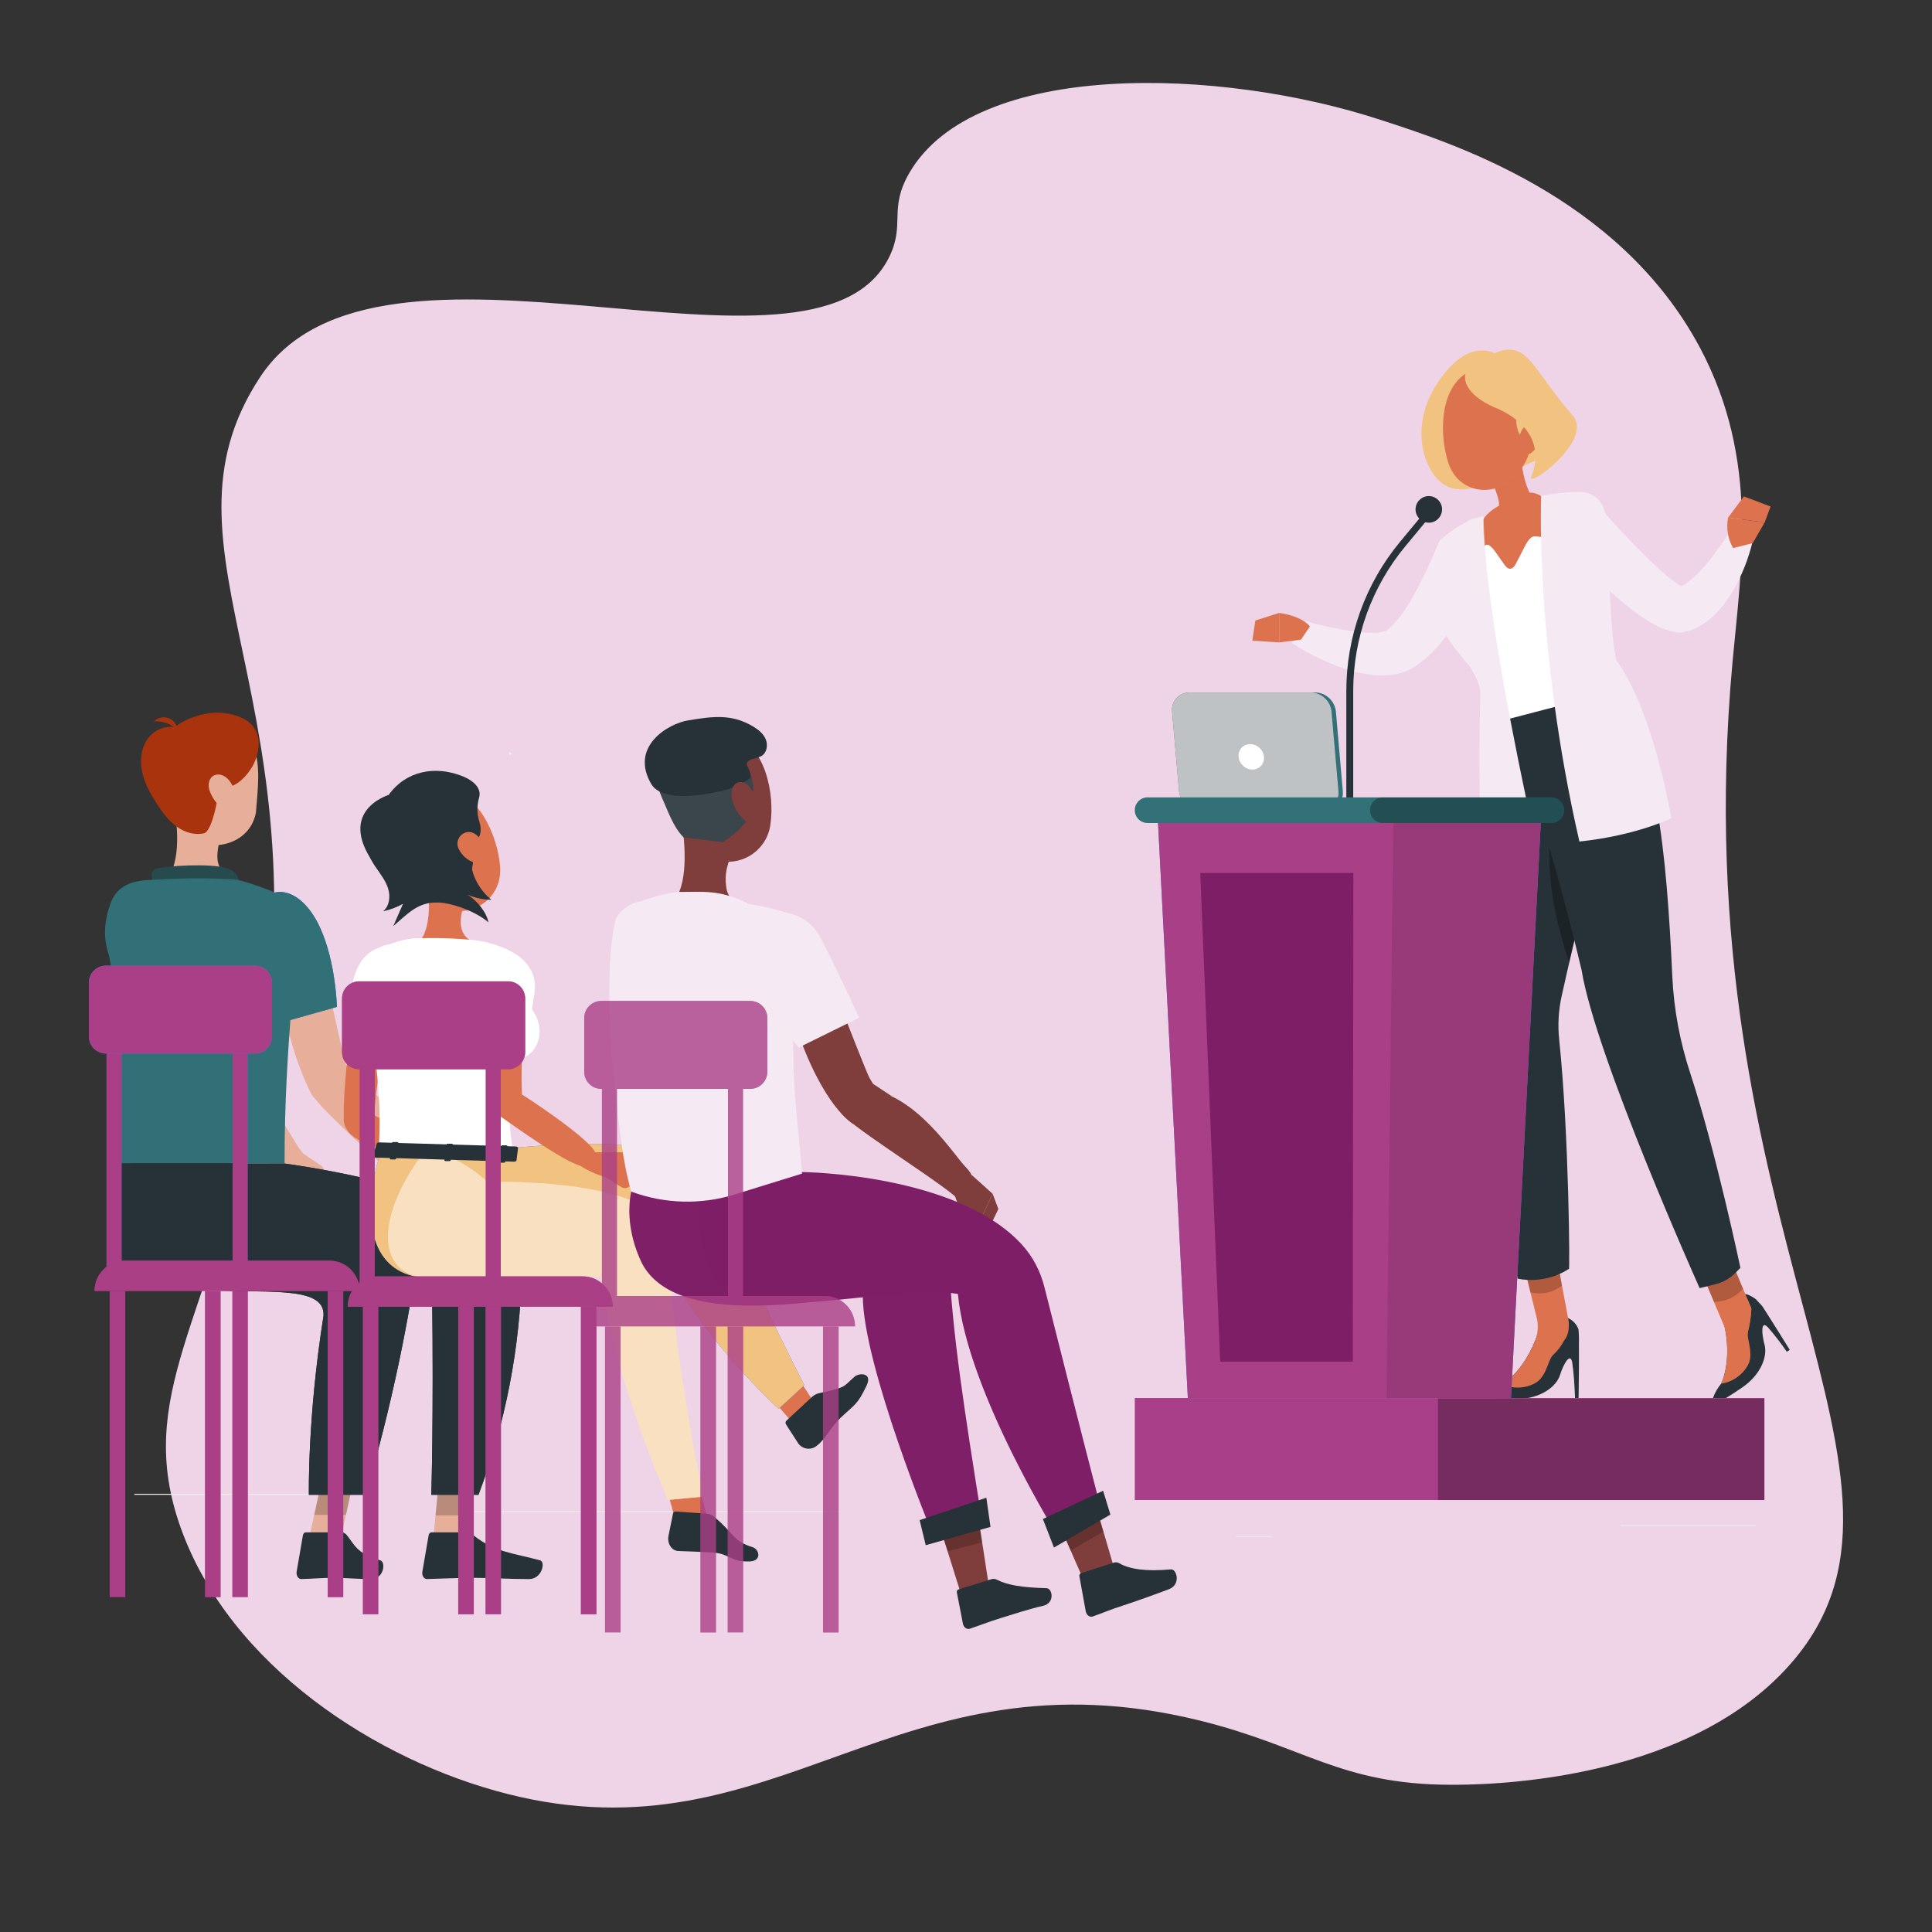<svg width="326" height="326" viewBox="0 0 326 326" fill="none" xmlns="http://www.w3.org/2000/svg">
<rect x="0" y="0" width="326" height="326" fill="#333333" stroke="none"/>
<path d="M149.974 43.505C137.237 68.775 63.891 33.298 43.908 63.602C24.316 93.313 56.294 118.423 42.877 186.243C35.663 222.718 22.466 235.414 30.52 257.87C38.829 281.037 63.477 297.085 85.613 302.702C131.276 314.287 151.17 277.653 202.491 290.334C220.152 294.698 226.164 301.104 244.712 301.156C249.154 301.168 283.77 301.296 301.864 281.059C329.937 249.664 283.527 208.091 292.337 111.748C293.81 95.645 296.861 77.622 286.932 58.834C273.173 32.797 244.2 23.92 233.034 20.253C205.874 11.333 164.509 10.055 153.438 29.183C149.859 35.367 152.84 37.82 149.974 43.505Z" fill="#EFD4E8"/>
<g clip-path="url(#clip0_499_2861)">
<path d="M296.239 257.306H273.442V257.479H296.239V257.306Z" fill="#EBEBEB"/>
<path d="M214.552 259.177H208.57V259.35H214.552V259.177Z" fill="#EBEBEB"/>
<path d="M272.754 250.891H259.546V251.064H272.754V250.891Z" fill="#EBEBEB"/>
<path d="M52.409 252.058H22.682V252.231H52.409V252.058Z" fill="#EBEBEB"/>
<path d="M62.899 252.058H58.542V252.231H62.899V252.058Z" fill="#EBEBEB"/>
<path d="M141.544 254.972H77.064V255.145H141.544V254.972Z" fill="#EBEBEB"/>
<path d="M85.943 126.927C85.964 127.079 85.978 127.238 85.978 127.39C86.088 127.307 86.226 127.231 86.391 127.176C86.246 127.086 86.095 127.003 85.943 126.927Z" fill="#FAFAFA"/>
<path d="M249.868 96.551C249.703 97.013 249.572 97.352 249.414 97.752C249.256 98.146 249.104 98.498 248.946 98.864C248.629 99.603 248.278 100.328 247.927 101.039C247.204 102.496 246.392 103.905 245.497 105.265C244.575 106.695 243.536 108.041 242.4 109.298C241.794 109.975 241.14 110.603 240.445 111.19C240.094 111.494 239.702 111.77 239.316 112.067L238.697 112.488L238.291 112.737C238.139 112.834 237.988 112.903 237.837 112.985C236.763 113.51 235.6 113.835 234.402 113.925C233.438 114.007 232.461 113.987 231.497 113.876C229.804 113.662 228.145 113.269 226.535 112.709C223.541 111.66 220.684 110.258 218.021 108.525L219.817 104.699C222.529 105.459 225.275 106.066 228.056 106.515C229.316 106.715 230.596 106.805 231.869 106.785C232.385 106.785 232.902 106.715 233.404 106.598C233.7 106.543 233.975 106.419 234.216 106.246V106.211L234.271 106.156L234.547 105.914C234.732 105.735 234.925 105.562 235.125 105.334C235.503 104.934 235.882 104.485 236.254 104.009C237.018 102.98 237.727 101.909 238.36 100.791C239.014 99.624 239.654 98.429 240.246 97.2C240.549 96.62 240.824 95.957 241.12 95.336L241.54 94.403L242.648 91.848L249.875 96.558L249.868 96.551Z" fill="#F5EAF3"/>
<path d="M219.528 107.931L215.846 108.4V103.422C215.846 103.422 219.501 103.85 221.035 105.687L219.528 107.931Z" fill="#DD724E"/>
<path d="M211.316 108.103L211.826 104.699L215.852 103.422L215.839 108.4L211.316 108.103Z" fill="#DD724E"/>
<path d="M289.046 235.872C289.369 235.002 289.831 234.194 290.423 233.476C290.423 233.476 292.735 229.015 290.423 221.557L293.74 218.333C294.642 218.188 295.592 218.705 296.314 219.258C296.817 219.9 297.189 220.066 297.602 220.77C298.978 222.897 302 227.772 302 227.772L301.497 228.09C300.513 226.647 299.446 225.266 298.297 223.947C297.099 222.724 297.23 225.003 297.746 226.923C298.262 228.842 297.161 231.957 293.96 234.125C290.251 236.666 288.592 237.502 289.046 235.879V235.872Z" fill="#263238"/>
<path d="M294.897 225.224C294.959 226.508 295.929 228.725 294.869 230.472C293.919 232.102 292.281 233.207 290.423 233.483C290.423 233.483 292.233 230.009 291.056 224.064C290.905 223.277 290.691 222.441 290.423 221.564C290.423 221.564 293.321 219.189 294.69 218.809L295.516 220.763C295.489 222.131 295.213 223.67 294.945 224.685C294.897 224.837 294.883 225.017 294.897 225.224Z" fill="#DD724E"/>
<path d="M295.516 220.763C295.489 222.131 295.213 223.67 294.945 224.685C294.897 224.837 294.883 225.017 294.897 225.224L292.116 226.571L291.056 224.064L287.291 215.135L292.15 212.781L294.69 218.809L295.516 220.763Z" fill="#DD724E"/>
<path opacity="0.2" d="M292.15 212.781L287.291 215.129L289.204 219.665H289.266C291.125 219.665 292.901 218.857 294.119 217.449L292.15 212.781Z" fill="black"/>
<path d="M251.08 234.857C251.823 234.305 252.649 233.876 253.53 233.593C253.53 233.593 257.873 231.087 259.931 223.553L264.543 222.386C265.383 222.752 266.036 223.442 266.346 224.306C266.429 225.12 266.449 225.935 266.422 226.75C266.463 229.298 266.367 235.9 266.367 235.9H265.768C265.713 234.159 265.548 231.563 265.286 229.844C264.935 228.166 263.82 230.148 263.221 232.046C262.623 233.945 260.028 235.969 256.159 236.065C251.637 236.162 249.799 235.962 251.08 234.857Z" fill="#263238"/>
<path d="M263.965 226.122C263.49 227.061 262.85 227.91 262.072 228.635C261.177 229.388 261.012 232.426 258.892 233.469C257.213 234.318 255.244 234.367 253.53 233.6C253.53 233.6 256.807 231.708 259.016 226.274C259.525 225.017 259.622 223.622 259.291 222.31L257.178 213.803L262.788 212.788L264.708 223.028C264.791 224.499 264.516 225.473 263.965 226.129V226.122Z" fill="#DD724E"/>
<path opacity="0.2" d="M256.572 210.543L258.238 218.07L258.734 218.16C260.447 218.464 262.209 218.008 263.565 216.91L262.251 209.611L256.565 210.543H256.572Z" fill="black"/>
<path d="M269.684 91.268C269.67 91.054 269.642 90.833 269.608 90.619C268.975 86.773 265.354 84.17 261.521 84.798H261.397C260.922 84.881 260.44 84.964 259.965 85.067C256.709 85.654 253.502 86.469 250.363 87.512C249.826 87.678 249.283 87.885 248.746 88.092C248.023 88.375 247.3 88.672 246.612 88.962C243.37 90.329 241.636 93.892 242.551 97.297C243.528 100.936 244.836 106.771 249.2 114.484C250.205 116.259 250.522 119.932 251.403 122.142L272.547 116.763L272.582 116.804C271.198 110.154 270.214 98.726 269.677 91.261L269.684 91.268Z" fill="white"/>
<path opacity="0.8" d="M269.684 91.268C269.67 91.054 269.642 90.833 269.608 90.619C268.975 86.773 265.354 84.17 261.521 84.798H261.397C260.922 84.881 260.44 84.964 259.965 85.067C256.709 85.654 253.502 86.469 250.363 87.512C249.826 87.678 249.283 87.885 248.746 88.092C248.023 88.375 247.3 88.672 246.612 88.962C243.37 90.329 241.636 93.892 242.551 97.297C243.549 101.005 245.648 105.314 249.345 114.857C250.026 116.611 250.604 120.133 251.403 122.142L272.547 116.763L272.582 116.804C271.198 110.154 270.214 98.726 269.677 91.261L269.684 91.268Z" fill="white"/>
<path d="M251.41 122.142C251.41 122.142 249.476 148.182 249.428 169.243C249.393 185.988 256.084 215.743 256.084 215.743C256.084 215.743 260.372 216.903 264.729 214.113C264.908 215.356 264.77 191.485 263.091 175.396C262.836 172.979 262.974 170.534 263.49 168.159C268.342 146.014 274.929 125.505 268.397 117.702L251.417 122.142H251.41Z" fill="#263238"/>
<path d="M249.757 88.824C249.365 90.246 248.835 92.788 249.496 93.754C249.544 93.202 250.556 91.324 251.416 92.104C251.692 92.353 251.96 92.608 252.173 92.905C252.724 93.685 253.275 94.466 253.832 95.246C254.073 95.584 254.376 95.964 254.789 95.971C255.284 95.978 255.608 95.474 255.835 95.032C256.303 94.12 256.771 93.209 257.239 92.297C257.563 91.669 257.914 91.006 258.506 90.619C259.098 90.233 261.348 90.854 261.741 91.441C261.72 89.818 261.92 86.352 261.741 85.413C261.562 84.474 259.6 83.286 258.657 83.148C258.031 83.058 257.411 83.314 256.833 83.583C254.28 84.75 250.59 85.786 249.757 88.824Z" fill="#DD724E"/>
<path opacity="0.3" d="M262.34 137.706L270.902 132.237C270.111 140.593 267.385 151.172 264.776 162.455C261.899 153.741 260.323 144.57 262.34 137.713V137.706Z" fill="black"/>
<path d="M255.265 122.625C255.265 122.625 262.127 143.541 266.869 163.67C269.21 178.192 286.789 217.352 286.789 217.352L289.459 216.703C290.726 216.392 291.882 215.736 292.805 214.811L293.672 213.934C293.672 213.934 289.508 194.143 285.213 181.106C283.478 175.837 282.446 170.362 282.184 164.817C281.22 144.253 279.569 124.276 271.584 117.792L255.258 122.639L255.265 122.625Z" fill="#263238"/>
<path d="M260.052 83.675C260.052 83.675 258.985 109.223 266.504 142C276.171 140.976 282 138.067 282 138.067C282 138.067 279.129 120.231 272.712 111.376C271.373 105.01 271.61 91.303 270.758 86.339C270.442 84.551 268.932 83.198 267.084 83.037C265.222 82.883 262.659 83.233 260.052 83.668V83.675Z" fill="#F5EAF3"/>
<path d="M250.253 87.174C250.253 87.174 249.606 99.106 259.36 143.279C256.427 145.026 249.957 144.791 249.957 144.791C249.957 144.791 249.352 129.945 249.785 118.047C249.999 112.26 245.793 111.611 243.136 105.362C241.629 98.043 242.035 92.014 243.04 91.123C244.651 89.68 247.321 87.684 250.253 87.167V87.174Z" fill="#F5EAF3"/>
<path opacity="0.7" d="M260.31 84.798C260.31 84.798 260.372 95.073 260.888 102.572C261.411 97.228 263.028 92.056 262.905 90.378C262.347 90.115 261.81 89.811 261.301 89.473C261.872 88.948 262.505 88.493 263.18 88.12C263.18 87.353 263.18 84.563 263.049 84.342C261.569 84.55 260.303 84.798 260.303 84.798H260.31Z" fill="#F5EAF3"/>
<path opacity="0.7" d="M250.343 87.077C250.343 87.077 250.302 93.526 251.988 104.803C250.116 100.142 247.762 95.722 247.872 93.934C248.698 93.167 249.414 92.339 249.414 92.339C248.849 92.021 248.237 91.814 247.597 91.71C247.562 90.385 247.597 89.052 247.707 87.733C249.132 87.339 250.343 87.084 250.343 87.084V87.077Z" fill="#F5EAF3"/>
<path d="M270.008 85.758C271.178 87.035 272.403 88.382 273.628 89.687C274.853 90.999 276.086 92.297 277.331 93.526C278.577 94.755 279.844 95.957 281.096 97.02C281.716 97.552 282.342 98.029 282.92 98.422C283.203 98.623 283.471 98.781 283.684 98.906C283.898 99.03 284.049 99.071 283.96 99.071H282.879C283.554 99.016 284.194 98.754 284.71 98.312C285.618 97.635 286.444 96.869 287.188 96.019C288.034 95.073 288.833 94.086 289.576 93.057C290.347 92.021 291.111 90.882 291.82 89.839L295.723 91.413C295.372 92.864 294.917 94.293 294.367 95.674C293.809 97.083 293.142 98.443 292.378 99.748C291.558 101.177 290.554 102.496 289.39 103.677C288.702 104.354 287.938 104.955 287.119 105.459C286.148 106.06 285.068 106.481 283.946 106.681L283.485 106.764L282.872 106.681C282.06 106.564 281.262 106.343 280.511 106.025C279.933 105.783 279.376 105.514 278.832 105.203C277.889 104.665 276.98 104.071 276.113 103.422C274.516 102.241 272.988 100.97 271.529 99.617C270.097 98.312 268.734 96.951 267.413 95.577C266.091 94.21 264.832 92.815 263.572 91.296L270.015 85.744L270.008 85.758Z" fill="#F5EAF3"/>
<path d="M292.44 92.484C291.552 90.93 291.249 89.114 291.586 87.353L297.767 88.14L295.751 91.648L292.44 92.484Z" fill="#DD724E"/>
<path d="M297.767 88.14L291.586 87.353L294.257 83.762L298.758 85.468L297.767 88.14Z" fill="#DD724E"/>
<path d="M256.829 78.79C257.264 81.442 258.116 84.094 259.718 85.054C259.718 85.054 261.468 87.084 256.252 91.455C255.394 92.242 254.1 93.091 253.242 92.304C251.446 90.606 251.345 88.955 251.553 87.906C251.667 87.325 252.009 86.835 252.404 86.407C253.544 85.192 252.713 83.894 251.365 79.868L253.805 78.121C254.362 77.34 255.421 77.175 256.178 77.748C256.514 78.003 256.748 78.369 256.829 78.79Z" fill="#DD724E"/>
<path opacity="0.2" d="M253.812 78.093C254.368 77.32 255.434 77.154 256.185 77.727C256.46 77.934 256.661 78.217 256.775 78.549C255.984 80.717 254.569 82.582 252.713 83.894C252.558 82.823 251.7 81.787 251.271 80.807C251.131 80.482 251.539 80.165 251.365 79.854L253.805 78.093H253.812Z" fill="#DD724E"/>
<path d="M252.931 60.077C251.63 59.021 249.737 58.91 248.161 59.483C246.585 60.056 245.284 61.21 244.183 62.473C242.248 64.683 240.775 67.335 240.163 70.207C239.55 73.08 239.819 76.18 241.147 78.797C241.78 80.054 242.682 81.221 243.914 81.912C245.841 82.989 248.333 82.692 250.226 81.553C252.119 80.413 253.481 78.549 254.466 76.567C255.753 73.978 257.776 67.625 255.209 63.047C253.991 60.864 252.931 60.07 252.931 60.07V60.077Z" fill="#F1C280"/>
<path d="M257.831 78.266C255.553 79.35 254.342 80.275 253.77 79.847C253.041 79.295 254.92 76.318 255.03 75.407C255.264 73.48 256.29 71.637 257.9 70.566C259.511 69.496 261.7 69.289 263.413 70.173C264.398 70.684 265.244 71.609 265.499 72.714C265.761 73.846 264.818 74.634 264.04 75.352C262.333 76.926 259.931 77.264 257.831 78.259V78.266Z" fill="#F1C280"/>
<path d="M258.3 68.902C258.493 74.288 258.685 76.567 256.304 79.633C252.718 84.246 246.227 83.445 244.438 78.245C242.848 73.57 242.799 65.546 247.721 62.791C252.642 60.029 258.1 63.509 258.3 68.902Z" fill="#DD724E"/>
<path d="M256.359 69.151C255.306 69.758 255.774 74.813 258.341 74.461C260.909 74.109 259.814 67.155 256.359 69.151Z" fill="#F1C280"/>
<path d="M259.958 73.736C259.814 74.772 259.277 75.711 258.458 76.353C257.364 77.195 256.345 76.339 256.255 75.027C256.173 73.832 256.634 72.003 257.921 71.671C259.208 71.347 260.137 72.458 259.965 73.729L259.958 73.736Z" fill="#DD724E"/>
<path d="M252.297 59.559C245.07 61.299 245.91 66.14 252.414 68.84C256.021 70.325 260.929 73.971 258.375 80.475C257.563 82.547 269.016 74.295 265.375 70.118C258.375 62.08 257.811 57.308 252.297 59.552V59.559Z" fill="#F1C280"/>
<path d="M223.658 136.712H203.167C201.398 136.712 199.835 135.269 199.677 133.494L198.507 120.064C198.349 118.289 199.663 116.846 201.432 116.846H221.923C223.692 116.846 225.254 118.289 225.413 120.064L226.583 133.494C226.741 135.269 225.426 136.712 223.658 136.712Z" fill="#317177"/>
<path d="M222.928 136.712H202.437C200.668 136.712 199.106 135.269 198.948 133.494L197.778 120.064C197.619 118.289 198.934 116.846 200.703 116.846H221.194C222.962 116.846 224.525 118.289 224.683 120.064L225.853 133.494C226.012 135.269 224.697 136.712 222.928 136.712Z" fill="#263238"/>
<path opacity="0.7" d="M222.928 136.712H202.437C200.668 136.712 199.106 135.269 198.948 133.494L197.778 120.064C197.619 118.289 198.934 116.846 200.703 116.846H221.194C222.962 116.846 224.525 118.289 224.683 120.064L225.853 133.494C226.012 135.269 224.697 136.712 222.928 136.712Z" fill="white"/>
<path d="M213.278 127.708C213.381 128.895 212.507 129.855 211.323 129.855C210.139 129.855 209.1 128.895 208.997 127.708C208.893 126.52 209.767 125.56 210.951 125.56C212.135 125.56 213.175 126.52 213.278 127.708Z" fill="white"/>
<path d="M228.338 136.712H227.175V116.576C227.175 107.413 230.389 98.478 236.233 91.434L241.863 84.639L242.758 85.385L237.128 92.18C231.456 99.016 228.338 107.682 228.338 116.576V136.712Z" fill="#263238"/>
<path d="M243.329 85.951C243.329 87.194 242.324 88.196 241.092 88.196C239.86 88.196 238.855 87.187 238.855 85.951C238.855 84.715 239.86 83.707 241.092 83.707C242.324 83.707 243.329 84.715 243.329 85.951Z" fill="#263238"/>
<path d="M195.402 138.873H259.985L254.961 235.9H200.434L195.402 138.873Z" fill="#407BFF"/>
<path d="M195.402 138.873H259.985L254.961 235.9H200.434L195.402 138.873Z" fill="#A93F86"/>
<path opacity="0.1" d="M235.117 138.873H259.986L254.961 235.9H233.961L235.117 138.873Z" fill="black"/>
<path d="M205.892 229.754H228.269L228.358 147.312H202.526L205.892 229.754Z" fill="#7E1E67"/>
<path d="M261.755 138.873H193.634C192.443 138.873 191.486 137.907 191.479 136.712C191.479 135.518 192.443 134.551 193.634 134.544H261.755C262.946 134.544 263.909 135.518 263.916 136.712C263.916 137.907 262.946 138.873 261.755 138.873Z" fill="#317177"/>
<path opacity="0.3" d="M261.755 138.873H233.335C232.144 138.873 231.181 137.907 231.174 136.712C231.174 135.518 232.144 134.551 233.335 134.544H261.755C262.946 134.544 263.909 135.518 263.916 136.712C263.916 137.907 262.946 138.873 261.755 138.873Z" fill="black"/>
<path d="M297.718 235.9H191.479V253.108H297.718V235.9Z" fill="#A93F88"/>
<path opacity="0.3" d="M297.718 235.996H242.641V253.115H297.718V235.996Z" fill="black"/>
<path d="M29.172 134.641C29.943 138.57 30.707 145.772 27.968 148.396C27.968 148.396 29.041 152.38 36.324 152.38C44.329 152.38 40.151 148.396 40.151 148.396C35.78 147.346 36.482 144.094 37.246 141.042L29.172 134.641Z" fill="#E7AE9A"/>
<path d="M28.746 128.232C28.319 133.55 27.796 136.643 30.061 139.723C33.468 144.37 42.023 143.39 43.187 137.085C43.668 131.022 44.515 125.312 39.676 122.48C36.228 120.436 31.782 121.576 29.737 125.035C29.166 126.009 28.822 127.107 28.746 128.232Z" fill="#E7AE9A"/>
<path d="M42.436 129.586C41.83 130.532 41.066 131.457 40.123 132.092C39.607 132.438 39.056 132.728 38.444 132.845C38.058 132.921 37.04 132.548 36.992 132.894C35.966 140.337 34.493 140.586 34.493 140.586C32.862 141 31.1 140.434 29.744 139.433C28.388 138.432 27.376 137.037 26.46 135.621C25.442 134.04 24.492 132.369 24.052 130.532C23.604 128.702 23.7 126.672 24.671 125.049C25.614 123.461 27.507 122.391 29.324 122.701C29.042 122.473 28.732 122.273 28.395 122.128C27.72 121.838 26.832 121.652 25.951 121.741C26.598 121.072 27.665 120.851 28.525 121.203C29.083 121.438 29.53 121.9 29.771 122.453C31.306 121.341 34.775 119.877 37.941 120.333C45.898 121.465 43.592 127.791 42.436 129.586Z" fill="#A9330C"/>
<path d="M35.332 133.287C35.725 134.551 36.516 135.656 37.59 136.422C39.015 137.416 40.02 136.367 39.882 134.779C39.744 133.335 38.85 131.126 37.301 130.753C35.752 130.373 34.885 131.754 35.332 133.287Z" fill="#E7AE9A"/>
<path d="M47.377 168.822C46.93 167.006 46.524 165.19 46.152 163.367C45.788 161.53 45.437 159.734 45.161 157.829L52.725 156.634C53.345 160.059 54.728 163.781 55.499 167.227C56.27 170.665 58.081 178.814 58.37 179.601C58.507 180.008 58.679 180.354 58.838 180.733L61.501 183.171L53.724 185.339C53.352 185.443 52.946 185.284 52.753 184.952C51.9 183.502 49.642 178.986 47.384 168.829L47.377 168.822Z" fill="#E7AE9A"/>
<path d="M68.605 198.929L69.141 201.063L70.8 203.065L76.486 201.919C76.486 201.919 76.059 200.338 75.371 198.956C75.267 198.742 75.102 198.57 74.903 198.439L71.213 195.987L68.598 198.929H68.605Z" fill="#E7AE9A"/>
<path d="M73.05 204.605L77.249 203.714L76.471 201.905L70.807 203.065L73.05 204.605Z" fill="#E7AE9A"/>
<path d="M69.582 201.636C69.906 202.002 69.555 201.132 70.002 201.318C71.358 201.87 72.941 197.589 71.97 196.491C69.527 193.708 65.845 183.703 57.523 181.307C56.449 180.996 55.245 181.244 54.267 181.79C53.29 182.335 52.567 183.42 52.684 184.531C52.863 186.258 65.81 197.347 69.582 201.636Z" fill="#E7AE9A"/>
<path d="M43.186 153.409C40.908 157.891 45.595 173.075 45.595 173.075L56.849 169.906C56.849 169.906 56.691 162.407 54.027 156.572C51.005 149.894 45.691 148.548 43.179 153.409H43.186Z" fill="#407BFF"/>
<path d="M26.557 166.985C26.11 165.169 25.704 163.353 25.332 161.53C24.967 159.693 24.616 157.898 24.341 155.992L31.905 154.797C32.525 158.222 33.908 161.944 34.679 165.39C35.45 168.829 37.26 176.977 37.549 177.764C37.687 178.172 37.859 178.517 38.017 178.897L40.681 181.334L32.903 183.502C32.532 183.606 32.126 183.447 31.933 183.116C31.079 181.666 28.822 177.15 26.564 166.992L26.557 166.985Z" fill="#E7AE9A"/>
<path d="M47.777 197.092L48.314 199.226L49.973 201.228L55.658 200.082C55.658 200.082 55.232 198.501 54.543 197.12C54.44 196.906 54.275 196.733 54.075 196.602L50.386 194.15L47.77 197.092H47.777Z" fill="#E7AE9A"/>
<path d="M52.23 202.775L56.429 201.877L55.644 200.068L49.98 201.228L52.23 202.775Z" fill="#E7AE9A"/>
<path d="M48.762 199.799C49.085 200.165 48.734 199.295 49.182 199.481C50.538 200.034 52.121 195.752 51.15 194.648C48.707 191.865 45.024 181.859 36.703 179.463C35.629 179.152 34.425 179.401 33.447 179.946C32.47 180.492 31.747 181.576 31.864 182.688C32.043 184.414 44.99 195.504 48.762 199.792V199.799Z" fill="#E7AE9A"/>
<path d="M26.233 149.763C25.655 148.499 25.029 147.056 26.33 146.607C27.768 146.11 35.642 145.599 38.354 146.531C39.841 146.939 40.722 148.479 40.316 149.97C40.316 149.991 40.309 150.005 40.302 150.026L26.233 149.763Z" fill="#274A4E"/>
<path d="M49.443 156.296C50.53 161.806 47.99 174.919 48.018 196.325H19.364C19.178 191.996 22.31 181.748 18.414 161.336C18.29 160.673 16.769 157.476 18.669 152.38C20.224 148.209 24.464 148.562 27.279 148.389C31.334 148.147 35.408 148.147 39.462 148.389C41.121 148.555 43.73 149.59 45.375 150.184C47.949 151.11 48.913 153.602 49.443 156.296Z" fill="#317077"/>
<path opacity="0.2" d="M41.857 161.785C42.608 166.322 45.567 172.316 48.527 175.838C48.644 173.262 48.899 170.576 48.892 168.511L41.857 161.792V161.785Z" fill="#317077"/>
<path d="M43.186 153.409C40.908 157.891 45.595 173.075 45.595 173.075L56.849 169.906C56.849 169.906 56.691 162.407 54.027 156.572C51.005 149.894 45.691 148.548 43.179 153.409H43.186Z" fill="#317077"/>
<path d="M72.976 260.98H78.331L79.549 248.529H74.194L72.976 260.98Z" fill="#E7AE9A"/>
<path opacity="0.2" d="M79.467 249.289L78.847 255.704H73.485L74.112 249.289H79.467Z" fill="black"/>
<path d="M51.852 260.98H57.206L59.898 248.529H54.543L51.852 260.98Z" fill="#E7AE9A"/>
<g opacity="0.2">
<path d="M54.425 249.199H59.781L58.39 255.614H53.035L54.425 249.199Z" fill="black"/>
</g>
<path d="M78.633 258.57H72.79C72.569 258.57 72.377 258.77 72.328 259.053L71.268 265.199C71.172 265.744 71.427 266.283 71.847 266.414C71.909 266.435 71.977 266.442 72.039 266.442C74.145 266.4 77.195 266.235 79.845 266.235C82.949 266.235 85.626 266.449 89.26 266.449C91.463 266.449 92.076 263.562 91.153 263.3C86.962 262.112 83.541 261.988 79.92 259.081C79.535 258.756 79.088 258.577 78.633 258.563V258.57Z" fill="#263238"/>
<path d="M57.585 258.57H51.569C51.349 258.57 51.163 258.77 51.115 259.053L50.055 265.199C49.966 265.751 50.234 266.297 50.661 266.421C50.716 266.435 50.778 266.442 50.84 266.442C52.939 266.4 53.965 266.235 56.608 266.235C58.239 266.235 60.325 266.449 62.575 266.449C64.826 266.449 65.115 263.562 64.193 263.3C60.063 262.126 59.781 260.51 58.459 258.963C58.218 258.694 57.902 258.549 57.585 258.563V258.57Z" fill="#263238"/>
<path d="M39.428 196.332C39.428 196.332 64.792 206.835 70.037 214.915C66.919 235.451 61.66 252.224 61.66 252.224H52.121C52.121 252.224 51.859 239.214 54.592 222.006C55.197 211.172 10.609 229.499 19.358 196.332H39.435H39.428Z" fill="#263238"/>
<path d="M48.019 196.332C48.019 196.332 71.462 199.364 84.388 206.752C84.388 206.752 88.036 208.472 88.043 214.514C87.761 227.413 85.29 240.167 80.733 252.231H72.777C72.777 252.231 73.183 239.2 72.914 218.174C72.832 211.869 59.809 216.413 47.413 215.681C36.703 215.004 27.308 208.299 23.157 198.369L22.311 196.339H48.019V196.332Z" fill="#263238"/>
<path d="M39.428 196.332C39.428 196.332 64.792 206.835 70.037 214.915C66.919 235.451 61.66 252.224 61.66 252.224H52.121C52.121 252.224 51.859 239.214 54.592 222.006C55.197 211.172 10.609 229.499 19.358 196.332H39.435H39.428Z" fill="#263238"/>
<path d="M48.019 196.332C48.019 196.332 71.462 199.364 84.388 206.752C84.388 206.752 88.036 208.472 88.043 214.514C87.761 227.413 85.29 240.167 80.733 252.231H72.777C72.777 252.231 73.183 239.2 72.914 218.174C72.832 211.869 59.809 216.413 47.413 215.681C36.703 215.004 27.308 208.299 23.157 198.369L22.311 196.339H48.019V196.332Z" fill="#263238"/>
<path d="M21.133 217.842H18.504V269.501H21.133V217.842Z" fill="#AA3F87"/>
<path d="M41.83 217.842H39.2V269.501H41.83V217.842Z" fill="#AA3F87"/>
<path d="M57.922 217.842H55.293V269.501H57.922V217.842Z" fill="#AA3F87"/>
<path opacity="0.4" d="M57.922 217.842H55.293V269.501H57.922V217.842Z" fill="#AA3F87"/>
<path d="M37.225 217.842H34.596V269.501H37.225V217.842Z" fill="#AA3F87"/>
<path opacity="0.4" d="M37.225 217.842H34.596V269.501H37.225V217.842Z" fill="#AA3F87"/>
<path d="M20.506 176.197H17.98V215.301H20.506V176.197Z" fill="#407BFF"/>
<path d="M20.506 176.197H17.98V215.301H20.506V176.197Z" fill="#AA3F87"/>
<path d="M41.775 176.197H39.249V215.301H41.775V176.197Z" fill="#407BFF"/>
<path d="M41.775 176.197H39.249V215.301H41.775V176.197Z" fill="#AA3F87"/>
<path d="M43.014 162.938H17.884C16.291 162.938 15 164.234 15 165.832V174.878C15 176.476 16.291 177.771 17.884 177.771H43.014C44.606 177.771 45.898 176.476 45.898 174.878V165.832C45.898 164.234 44.606 162.938 43.014 162.938Z" fill="#407BFF"/>
<path d="M43.014 162.938H17.884C16.291 162.938 15 164.234 15 165.832V174.878C15 176.476 16.291 177.771 17.884 177.771H43.014C44.606 177.771 45.898 176.476 45.898 174.878V165.832C45.898 164.234 44.606 162.938 43.014 162.938Z" fill="#AA3F87"/>
<path d="M60.69 217.842H15.95C15.95 215.011 18.235 212.719 21.057 212.719H55.582C58.404 212.719 60.69 215.011 60.69 217.842Z" fill="#AA3F87"/>
<path opacity="0.7" d="M60.69 217.842H15.95C15.95 215.011 18.235 212.719 21.057 212.719H55.582C58.404 212.719 60.69 215.011 60.69 217.842Z" fill="#AA3F87"/>
<path d="M65.713 167.524L64.385 177.322C63.965 180.588 63.532 183.855 63.215 187.065L63.112 188.26L63.063 188.861C63.07 188.764 63.07 188.661 63.063 188.564C63.05 188.467 63.022 188.377 62.995 188.288C62.953 188.17 62.898 188.053 62.829 187.949C62.726 187.818 62.712 187.839 62.74 187.866C62.802 187.929 62.864 187.984 62.94 188.032C63.181 188.205 63.442 188.35 63.711 188.481C65.094 189.116 66.526 189.655 67.985 190.076C71.041 191.029 74.248 191.803 77.415 192.597L77.057 195.359C73.67 195.248 70.297 194.896 66.959 194.309C65.19 194.012 63.456 193.55 61.77 192.928C61.274 192.735 60.792 192.507 60.331 192.238C60.049 192.079 59.773 191.892 59.519 191.685C59.161 191.402 58.844 191.071 58.583 190.691C58.397 190.408 58.252 190.111 58.142 189.793C58.087 189.6 58.039 189.406 58.005 189.213C57.991 189.013 57.991 188.813 58.005 188.612V186.672C58.142 183.261 58.452 179.925 58.81 176.597C59.168 173.269 59.588 169.961 60.111 166.647L65.713 167.524Z" fill="#DD724E"/>
<path d="M84.731 195.538L82.59 197.499C82.095 197.955 81.365 198.066 80.759 197.769L78.398 196.629C78.398 196.629 74.902 196.484 74.399 194.337L75.308 192.673L80.725 192.065C81.282 192.003 81.847 192.134 82.329 192.424L84.559 193.805C85.075 194.123 85.233 194.799 84.91 195.317C84.862 195.4 84.8 195.476 84.731 195.538Z" fill="#FFC3BD"/>
<path d="M71.943 147.388C72.494 150.751 72.962 156.896 70.566 159.051C74.345 161.164 77.642 164.036 80.258 167.489C84.387 164.23 80.946 159.361 80.946 159.361C77.257 158.36 77.436 155.598 78.158 153.022L71.943 147.388Z" fill="#DD724E"/>
<path d="M63.951 159.928C59.732 161.309 58.823 166.978 59.202 171.39L67.716 176.645C67.716 176.645 69.781 170.203 69.781 166.757C69.747 163.09 66.815 158.995 63.951 159.928Z" fill="#FEFFFF"/>
<path d="M85.564 164.416L89.934 170.589C91.091 172.226 91.4 174.367 90.595 176.203C89.996 177.564 88.812 178.745 86.472 178.745C81.021 178.745 85.564 164.409 85.564 164.409V164.416Z" fill="#FEFFFF"/>
<path d="M90.01 168.476C87.415 175.63 84.414 181.472 86.672 194.993L63.875 194.302C64.474 185.857 63.572 179.566 61.507 164.789C61.156 162.144 63.015 159.714 65.651 159.361C65.692 159.361 68.205 158.381 69.898 158.346C73.339 158.208 76.794 158.312 80.222 158.657C81.337 158.795 92.068 160.377 90.01 168.476Z" fill="white"/>
<path d="M67.228 143.479C69.293 148.686 69.981 150.93 73.56 152.795C78.901 155.598 84.828 151.952 84.387 146.241C83.995 141.104 80.739 133.453 74.875 133.011C70.71 132.652 67.042 135.745 66.684 139.93C66.581 141.138 66.767 142.361 67.228 143.479Z" fill="#DD724E"/>
<path d="M79.693 142.278C80.45 142.057 81.62 140.876 80.87 138.59C80.436 137.265 80.478 135.877 80.856 134.537C81.166 133.439 80.567 131.947 77.883 130.912C73.409 129.192 68.529 130.028 65.569 134.143C65.569 134.143 56.132 136.94 63.821 146.683C71.509 156.427 81.269 152.456 79.693 142.278Z" fill="#263238"/>
<path d="M82.921 151.828C81.538 151.821 80.154 151.517 78.888 150.951C80.368 151.862 82.13 153.913 82.412 155.633C80.478 153.913 76.327 152.297 73.746 152.277C70.498 152.249 68.825 154.148 66.361 156.268C66.911 155.011 67.455 153.761 68.006 152.505C66.953 153.098 65.81 153.527 64.633 153.768C65.728 152.898 65.906 151.241 65.48 149.901C65.053 148.562 64.151 147.443 63.367 146.283C62.582 145.123 61.873 143.811 61.921 142.409C61.969 141.049 62.747 139.792 63.766 138.887C64.785 137.983 66.03 137.382 67.269 136.823C69.018 136.035 70.862 135.303 72.776 135.331C75.102 135.366 77.38 136.622 78.654 138.577C79.335 139.619 79.728 140.848 79.803 142.098C79.879 143.286 79.39 144.418 79.473 145.579C79.645 147.947 81.104 150.371 82.921 151.828Z" fill="#263238"/>
<path d="M77.463 143.355C77.986 144.391 78.902 145.178 80.003 145.537C81.462 146 82.247 144.702 81.882 143.293C81.558 142.022 80.409 140.248 78.922 140.4C77.849 140.524 77.078 141.504 77.201 142.582C77.236 142.851 77.319 143.113 77.463 143.355Z" fill="#DD724E"/>
<path d="M114.349 257.934L119.732 257.423L116.104 244.124L110.722 244.635L114.349 257.934Z" fill="#DD724E"/>
<path d="M126.986 261.063C123.696 260.089 123.799 258.639 120.516 255.96C120.186 255.663 119.78 255.476 119.339 255.421L113.984 255.048C113.771 255.048 113.585 255.207 113.557 255.421L112.8 259.143C112.539 260.434 113.33 261.67 114.445 261.712C116.228 261.781 118.417 261.85 120.365 261.981C123.207 262.181 123.242 263.624 126.559 263.466C128.604 263.369 128.108 261.394 126.986 261.063Z" fill="#263238"/>
<path d="M134.378 240.823L138.026 237.647L131.921 228.345L127.357 232.682L134.378 240.823Z" fill="#DD724E"/>
<path d="M137.049 235.679L132.699 239.718C132.527 239.877 132.499 240.14 132.623 240.34L134.688 243.544C135.377 244.518 136.726 244.745 137.689 244.055C137.758 244.007 137.827 243.951 137.896 243.889C139.321 242.784 140.126 240.844 141.812 239.256C144.269 236.949 144.71 237.011 146.231 233.787C147.263 231.618 145.013 231.612 144.221 232.281C142.232 233.98 143.017 234.049 138.384 235.043C137.889 235.126 137.428 235.347 137.049 235.679Z" fill="#263238"/>
<path d="M78.722 194.599C78.722 194.599 115.629 189.116 119.449 198.611C126.098 215.122 135.721 233.725 135.721 233.725L131.384 237.716C131.384 237.716 114.865 222.863 109.138 206.269C102.304 208.493 80.546 215.633 72.576 215.633C64.069 215.633 60.593 208.354 63.669 196.298C63.945 195.221 64.922 194.468 66.03 194.475C71.385 194.475 78.722 194.599 78.722 194.599Z" fill="#407BFF"/>
<path d="M78.722 194.599C78.722 194.599 115.629 189.116 119.449 198.611C126.098 215.122 135.721 233.725 135.721 233.725L131.384 237.716C131.384 237.716 114.865 222.863 109.138 206.269C102.304 208.493 80.546 215.633 72.576 215.633C64.069 215.633 60.593 208.354 63.669 196.298C63.945 195.221 64.922 194.468 66.03 194.475C71.385 194.475 78.722 194.599 78.722 194.599Z" fill="#F1C280"/>
<path d="M82.26 199.419C82.26 199.419 112.545 198.501 112.807 209.266C113.227 227.075 118.671 252.541 118.671 252.541L112.703 253.101C112.703 253.101 103.659 232.806 101.285 215.384C90.492 216.075 80.546 215.605 72.576 215.605C63.628 215.605 62.94 205.765 71.605 194.288C76.919 194.316 82.26 199.419 82.26 199.419Z" fill="#F9E0C0"/>
<path opacity="0.5" d="M82.26 199.419C82.26 199.419 112.545 198.501 112.807 209.266C113.227 227.075 118.671 252.541 118.671 252.541L112.703 253.101C112.703 253.101 103.659 232.806 101.285 215.384C90.492 216.075 80.546 215.605 72.576 215.605C63.628 215.605 62.94 205.765 71.605 194.288C76.919 194.316 82.26 199.419 82.26 199.419Z" fill="#F9E0C0"/>
<path d="M63.579 192.963L62.932 194.993C62.85 195.152 63.029 195.317 63.297 195.324L86.754 196.015C86.961 196.015 87.133 195.925 87.154 195.801L87.415 193.729C87.415 193.591 87.264 193.46 87.037 193.453L63.951 192.762C63.8 192.749 63.655 192.831 63.579 192.963Z" fill="#263238"/>
<path d="M66.602 195.642H65.982C65.858 195.642 65.769 195.573 65.776 195.49L66.147 192.838C66.147 192.762 66.264 192.7 66.388 192.707H67.008C67.132 192.707 67.221 192.776 67.214 192.852L66.843 195.504C66.836 195.587 66.726 195.649 66.602 195.642Z" fill="#263238"/>
<path d="M85.013 196.194H84.393C84.269 196.194 84.18 196.125 84.187 196.049L84.559 193.398C84.559 193.322 84.676 193.26 84.799 193.26H85.419C85.543 193.26 85.632 193.329 85.625 193.411L85.254 196.056C85.247 196.139 85.137 196.194 85.013 196.194Z" fill="#263238"/>
<path d="M75.804 195.918H75.191C75.067 195.918 74.971 195.849 74.985 195.773L75.35 193.121C75.35 193.045 75.473 192.983 75.597 192.99H76.217C76.341 192.99 76.43 193.066 76.416 193.142L76.052 195.794C76.038 195.863 75.928 195.925 75.804 195.918Z" fill="#263238"/>
<path d="M88.882 171.19C88.772 171.674 88.648 172.316 88.538 172.882C88.427 173.448 88.324 174.063 88.235 174.657C88.056 175.838 87.904 183.944 88.125 185.035L88.159 185.236L88.145 185.167C88.132 185.125 88.111 185.084 88.09 185.049C88.063 184.973 88.021 184.904 87.98 184.835C87.87 184.656 87.725 184.504 87.546 184.393C87.374 184.317 87.471 184.359 87.609 184.421C88.063 184.559 99.337 191.989 100.411 194.413L98.663 196.609C97.561 197.893 85.275 188.93 84.752 188.598C84.305 188.315 83.926 187.929 83.644 187.487C83.561 187.349 83.486 187.211 83.417 187.059L83.327 186.824L83.258 186.644L83.183 186.375C82.391 183.627 82.006 169.906 82.205 169.16L88.868 171.183L88.882 171.19Z" fill="#DD724E"/>
<path d="M89.859 165.252C90.581 169.795 88.544 175.216 88.544 175.216L81.461 174.284C81.461 174.284 78.97 164.879 81.227 162.745C81.627 161.184 83.113 160.011 85.412 160.473C87.732 160.943 89.487 162.904 89.859 165.245V165.252Z" fill="#FEFFFF"/>
<path d="M108.697 196.498L106.784 195.013C106.302 194.641 105.703 194.433 105.097 194.44L99.715 194.42L96.411 194.723C96.445 196.926 102.331 198.708 102.331 198.708L104.815 200.289C105.221 200.545 105.744 200.531 106.13 200.248L108.649 198.425C109.186 198.052 109.317 197.32 108.952 196.781C108.883 196.678 108.794 196.588 108.69 196.512L108.697 196.498Z" fill="#DD724E"/>
<path d="M63.849 220.494H61.22V272.394H63.849V220.494Z" fill="#AA3F87"/>
<path d="M84.545 220.494H81.916V272.394H84.545V220.494Z" fill="#AA3F87"/>
<path d="M100.645 220.494H98.016V272.394H100.645V220.494Z" fill="#AA3F87"/>
<path opacity="0.4" d="M100.645 220.494H98.016V272.394H100.645V220.494Z" fill="#AA3F87"/>
<path d="M79.948 220.494H77.318V272.394H79.948V220.494Z" fill="#AA3F87"/>
<path opacity="0.4" d="M79.948 220.494H77.318V272.394H79.948V220.494Z" fill="#AA3F87"/>
<path d="M63.229 178.848H60.703V217.953H63.229V178.848Z" fill="#AA3F87"/>
<path opacity="0.8" d="M63.229 178.848H60.703V217.953H63.229V178.848Z" fill="#AA3F87"/>
<path d="M84.498 178.848H81.972V217.953H84.498V178.848Z" fill="#AA3F87"/>
<path opacity="0.8" d="M84.498 178.848H81.972V217.953H84.498V178.848Z" fill="#AA3F87"/>
<path d="M85.73 165.59H60.6C59.007 165.59 57.716 166.885 57.716 168.483V177.529C57.716 179.127 59.007 180.423 60.6 180.423H85.73C87.322 180.423 88.614 179.127 88.614 177.529V168.483C88.614 166.885 87.322 165.59 85.73 165.59Z" fill="#AA3F87"/>
<path opacity="0.8" d="M85.73 165.59H60.6C59.007 165.59 57.716 166.885 57.716 168.483V177.529C57.716 179.127 59.007 180.423 60.6 180.423H85.73C87.322 180.423 88.614 179.127 88.614 177.529V168.483C88.614 166.885 87.322 165.59 85.73 165.59Z" fill="#AA3F87"/>
<path d="M103.405 220.494H58.666C58.666 217.663 60.951 215.37 63.773 215.37H98.298C101.12 215.37 103.405 217.663 103.405 220.494Z" fill="#AA3F87"/>
<path opacity="0.7" d="M103.405 220.494H58.666C58.666 217.663 60.951 215.37 63.773 215.37H98.298C101.12 215.37 103.405 217.663 103.405 220.494Z" fill="#AA3F87"/>
<path d="M164.021 198.314L167.497 201.442L165.033 206.704C165.033 206.704 163.608 205.91 162.431 204.916C162.252 204.764 162.121 204.563 162.039 204.343L160.545 200.165L164.014 198.314H164.021Z" fill="#7F3E3B"/>
<path d="M168.46 204.004L166.588 207.885L165.025 206.69L167.496 201.442L168.46 204.004Z" fill="#7F3E3B"/>
<path d="M134.176 172.903C133.453 171.176 132.772 169.443 132.125 167.703C131.478 165.942 130.858 164.223 130.294 162.386L137.583 160.031C138.726 163.318 140.66 166.785 141.954 170.065C143.248 173.345 146.29 181.113 146.696 181.845C146.896 182.225 147.123 182.543 147.329 182.895L150.337 184.883L143.95 189.641C143.95 189.641 138.849 186.9 134.183 172.896L134.176 172.903Z" fill="#7F3E3B"/>
<path d="M161.178 201.877C161.55 202.188 166.341 200.393 163.016 197.002C160.758 194.703 154.722 184.738 146.132 183.661C145.024 183.523 143.875 183.958 142.993 184.642C142.112 185.332 141.562 186.513 141.851 187.597C142.298 189.275 156.801 198.224 161.178 201.877Z" fill="#7F3E3B"/>
<path d="M162.606 270.399L167.004 268.555L165.153 256.512L158.786 258.238L162.606 270.399Z" fill="#7F3E3B"/>
<path opacity="0.2" d="M158.208 256.616L164.733 253.708L165.724 260.248L159.894 261.767L158.208 256.616Z" fill="black"/>
<path d="M125.259 198.839C125.259 198.839 159.419 198.135 160.128 212.974C160.713 225.121 162.668 237.647 165.848 257.562L157.382 258.929C157.382 258.929 145.639 230.472 145.584 218.685C136.037 219.693 113.881 223.802 108.32 213.161C106.282 208.941 105.787 204.66 106.503 201.083L125.252 198.839H125.259Z" fill="#7E1F67"/>
<path d="M156.204 260.731L167.134 257.644L166.432 252.721L155.179 256.505L156.204 260.731Z" fill="#263238"/>
<path d="M167.3 266.469L161.732 268.196C161.532 268.244 161.415 268.472 161.456 268.707L162.496 274.051C162.64 274.625 163.143 274.97 163.632 274.832C165.559 274.19 166.46 273.775 168.904 273.016C170.411 272.546 173.853 271.434 175.966 270.972C178.079 270.509 177.563 268.023 176.62 267.989C172.4 267.878 169.964 267.45 168.243 266.573C167.94 266.414 167.61 266.38 167.3 266.469Z" fill="#263238"/>
<path d="M184.383 270.122L188.85 267.512L185.099 254.717L178.821 257.444L184.383 270.122Z" fill="#7F3E3B"/>
<path opacity="0.2" d="M178.195 256.112L184.5 252.79L186.186 258.432L180.659 261.636L178.195 256.112Z" fill="black"/>
<path d="M135.335 197.776C135.535 197.755 161.573 198.052 172.476 210.06C174.307 212.076 175.566 214.542 176.234 217.186C181.954 239.939 185.994 255.442 185.994 255.442L178.925 259.937C178.925 259.937 163.177 234.919 161.635 218.34C150.939 216.448 124.612 224.299 120.537 215.999C117.199 209.211 117.619 199.647 117.619 199.647L135.342 197.776H135.335Z" fill="#7E1E67"/>
<path d="M177.845 261.132L187.364 255.566L186.132 251.547L175.973 256.312L177.845 261.132Z" fill="#263238"/>
<path d="M187.977 263.666L182.401 265.454C182.209 265.51 182.092 265.758 182.14 266.014L183.207 271.897C183.351 272.532 183.86 272.926 184.342 272.774C186.27 272.111 187.164 271.655 189.608 270.875C191.115 270.399 195.204 268.935 197.255 268.154C199.306 267.374 198.556 264.722 197.585 264.812C193.4 265.192 190.62 264.791 188.885 263.79C188.596 263.618 188.272 263.576 187.97 263.666H187.977Z" fill="#263238"/>
<path d="M114.954 138.107L118.169 141.132L123.014 145.206C122.946 145.44 122.856 145.744 122.767 146.062C122.519 146.932 122.409 147.843 122.457 148.748C122.553 150.578 122.884 152.097 125.871 153.029C125.871 153.029 129.278 156.641 122.037 156.302C114.789 155.964 113.33 152.366 113.33 152.366C116.255 149.777 115.643 142.257 114.954 138.107Z" fill="#7F3E3B"/>
<path d="M113.922 132.134C114.762 137.637 114.989 140.924 118.031 143.569C121.005 146.235 125.568 145.979 128.225 142.996C129.202 141.905 129.822 140.538 130.001 139.081C130.731 134.054 129.223 125.898 123.641 123.993C119.862 122.584 115.664 124.517 114.266 128.308C113.812 129.531 113.695 130.85 113.922 132.134Z" fill="#7F3E3B"/>
<path d="M111.609 134.406C112.649 136.664 113.571 139.55 115.347 141.29L121.989 142.105C121.989 142.105 128.597 138.079 126.676 134.323C127.55 133.411 126.931 130.932 126.112 129.62C125.121 130.601 123.352 130.863 122.271 129.924C121.638 131.45 119.311 131.899 118.155 130.705C117.123 132.127 114.59 131.989 113.716 130.463C112.91 131.126 111.658 131.174 110.804 130.58C110.77 130.553 110.728 130.525 110.694 130.497C110.68 131.499 110.935 132.783 111.616 134.399L111.609 134.406Z" fill="#263238"/>
<path opacity="0.1" d="M111.609 134.406C112.649 136.664 113.571 139.55 115.347 141.29L121.989 142.105C121.989 142.105 128.597 138.079 126.676 134.323C127.55 133.411 126.931 130.932 126.112 129.62C125.121 130.601 123.352 130.863 122.271 129.924C121.638 131.45 119.311 131.899 118.155 130.705C117.123 132.127 114.59 131.989 113.716 130.463C112.91 131.126 111.658 131.174 110.804 130.58C110.77 130.553 110.728 130.525 110.694 130.497C110.68 131.499 110.935 132.783 111.616 134.399L111.609 134.406Z" fill="white"/>
<path d="M109.944 132.369C110.756 133.736 113.702 135.497 122.685 133.225C123.263 133.08 126.69 131.616 126.677 131.022C126.656 130.18 125.968 129.033 125.988 128.916C126.174 127.949 127.627 128.06 128.48 127.57C129.395 127.038 129.623 125.733 129.21 124.752C128.804 123.772 127.922 123.081 127.007 122.542C123.318 120.374 120.083 120.92 116.153 121.548C112.718 122.094 106.152 126.002 109.937 132.376L109.944 132.369Z" fill="#263238"/>
<path d="M123.566 135.02C123.903 136.367 124.66 137.568 125.727 138.452C127.069 139.495 127.991 138.211 127.819 136.429C127.647 134.813 126.78 132.327 125.307 132.003C123.834 131.678 123.118 133.294 123.566 135.02Z" fill="#7F3E3B"/>
<path d="M103.852 155.308C104.217 153.899 106.44 152.297 107.893 152.145C107.893 152.145 112.552 150.481 114.604 150.502C118.506 150.523 121.5 150.032 126.367 152.532C128.156 152.808 129.898 153.216 131.288 153.575C133.064 154.072 134.11 154.424 134.11 154.424C134.11 154.424 133.552 167.082 133.883 179.553C134.069 186.492 135.005 193.308 135.328 198.031L123.985 201.546C118.265 203.321 112.126 203.148 106.516 201.069C104.933 195.525 104.568 190.58 103.419 180.381C102.73 174.263 102.352 161.109 103.859 155.308H103.852Z" fill="#F5EAF3"/>
<path opacity="0.2" d="M133.773 172.564C133.828 175.182 133.89 177.93 133.938 180.678C130.042 176.086 126.752 162.752 126.752 162.752L133.766 172.564H133.773Z" fill="#F5EAF3"/>
<path d="M138.419 158.16C140.828 162.773 144.985 171.722 144.985 171.722L134.791 176.749C131.419 173.055 126.731 164.161 126.401 160.715C125.981 156.744 128.631 153.609 132.665 154.065C135.136 154.341 137.262 155.95 138.419 158.16Z" fill="#F5EAF3"/>
<g opacity="0.8">
<path d="M104.713 223.802H102.084V275.46H104.713V223.802Z" fill="#AA3F87"/>
<path d="M125.41 223.802H122.78V275.46H125.41V223.802Z" fill="#AA3F87"/>
<path d="M141.502 223.802H138.873V275.46H141.502V223.802Z" fill="#AA3F87"/>
<path opacity="0.4" d="M141.502 223.802H138.873V275.46H141.502V223.802Z" fill="#AA3F87"/>
<path d="M120.812 223.802H118.183V275.46H120.812V223.802Z" fill="#AA3F87"/>
<path opacity="0.4" d="M120.812 223.802H118.183V275.46H120.812V223.802Z" fill="#AA3F87"/>
<path d="M104.093 182.156H101.567V221.261H104.093V182.156Z" fill="#AA3F87"/>
<path opacity="0.8" d="M104.093 182.156H101.567V221.261H104.093V182.156Z" fill="#AA3F87"/>
<path d="M125.362 182.156H122.836V221.261H125.362V182.156Z" fill="#AA3F87"/>
<path opacity="0.8" d="M125.362 182.156H122.836V221.261H125.362V182.156Z" fill="#AA3F87"/>
<path d="M126.594 168.898H101.464C99.871 168.898 98.58 170.193 98.58 171.791V180.837C98.58 182.435 99.871 183.73 101.464 183.73H126.594C128.187 183.73 129.478 182.435 129.478 180.837V171.791C129.478 170.193 128.187 168.898 126.594 168.898Z" fill="#AA3F87"/>
<path opacity="0.8" d="M126.594 168.898H101.464C99.871 168.898 98.58 170.193 98.58 171.791V180.837C98.58 182.435 99.871 183.73 101.464 183.73H126.594C128.187 183.73 129.478 182.435 129.478 180.837V171.791C129.478 170.193 128.187 168.898 126.594 168.898Z" fill="#AA3F87"/>
<path d="M144.27 223.802H99.53C99.53 220.971 101.815 218.678 104.637 218.678H139.163C141.985 218.678 144.27 220.971 144.27 223.802Z" fill="#AA3F87"/>
<path opacity="0.7" d="M144.27 223.802H99.53C99.53 220.971 101.815 218.678 104.637 218.678H139.163C141.985 218.678 144.27 220.971 144.27 223.802Z" fill="#AA3F87"/>
</g>
</g>
<defs>
<clipPath id="clip0_499_2861">
<rect width="287" height="218" fill="white" transform="translate(15 59)"/>
</clipPath>
</defs>
</svg>

